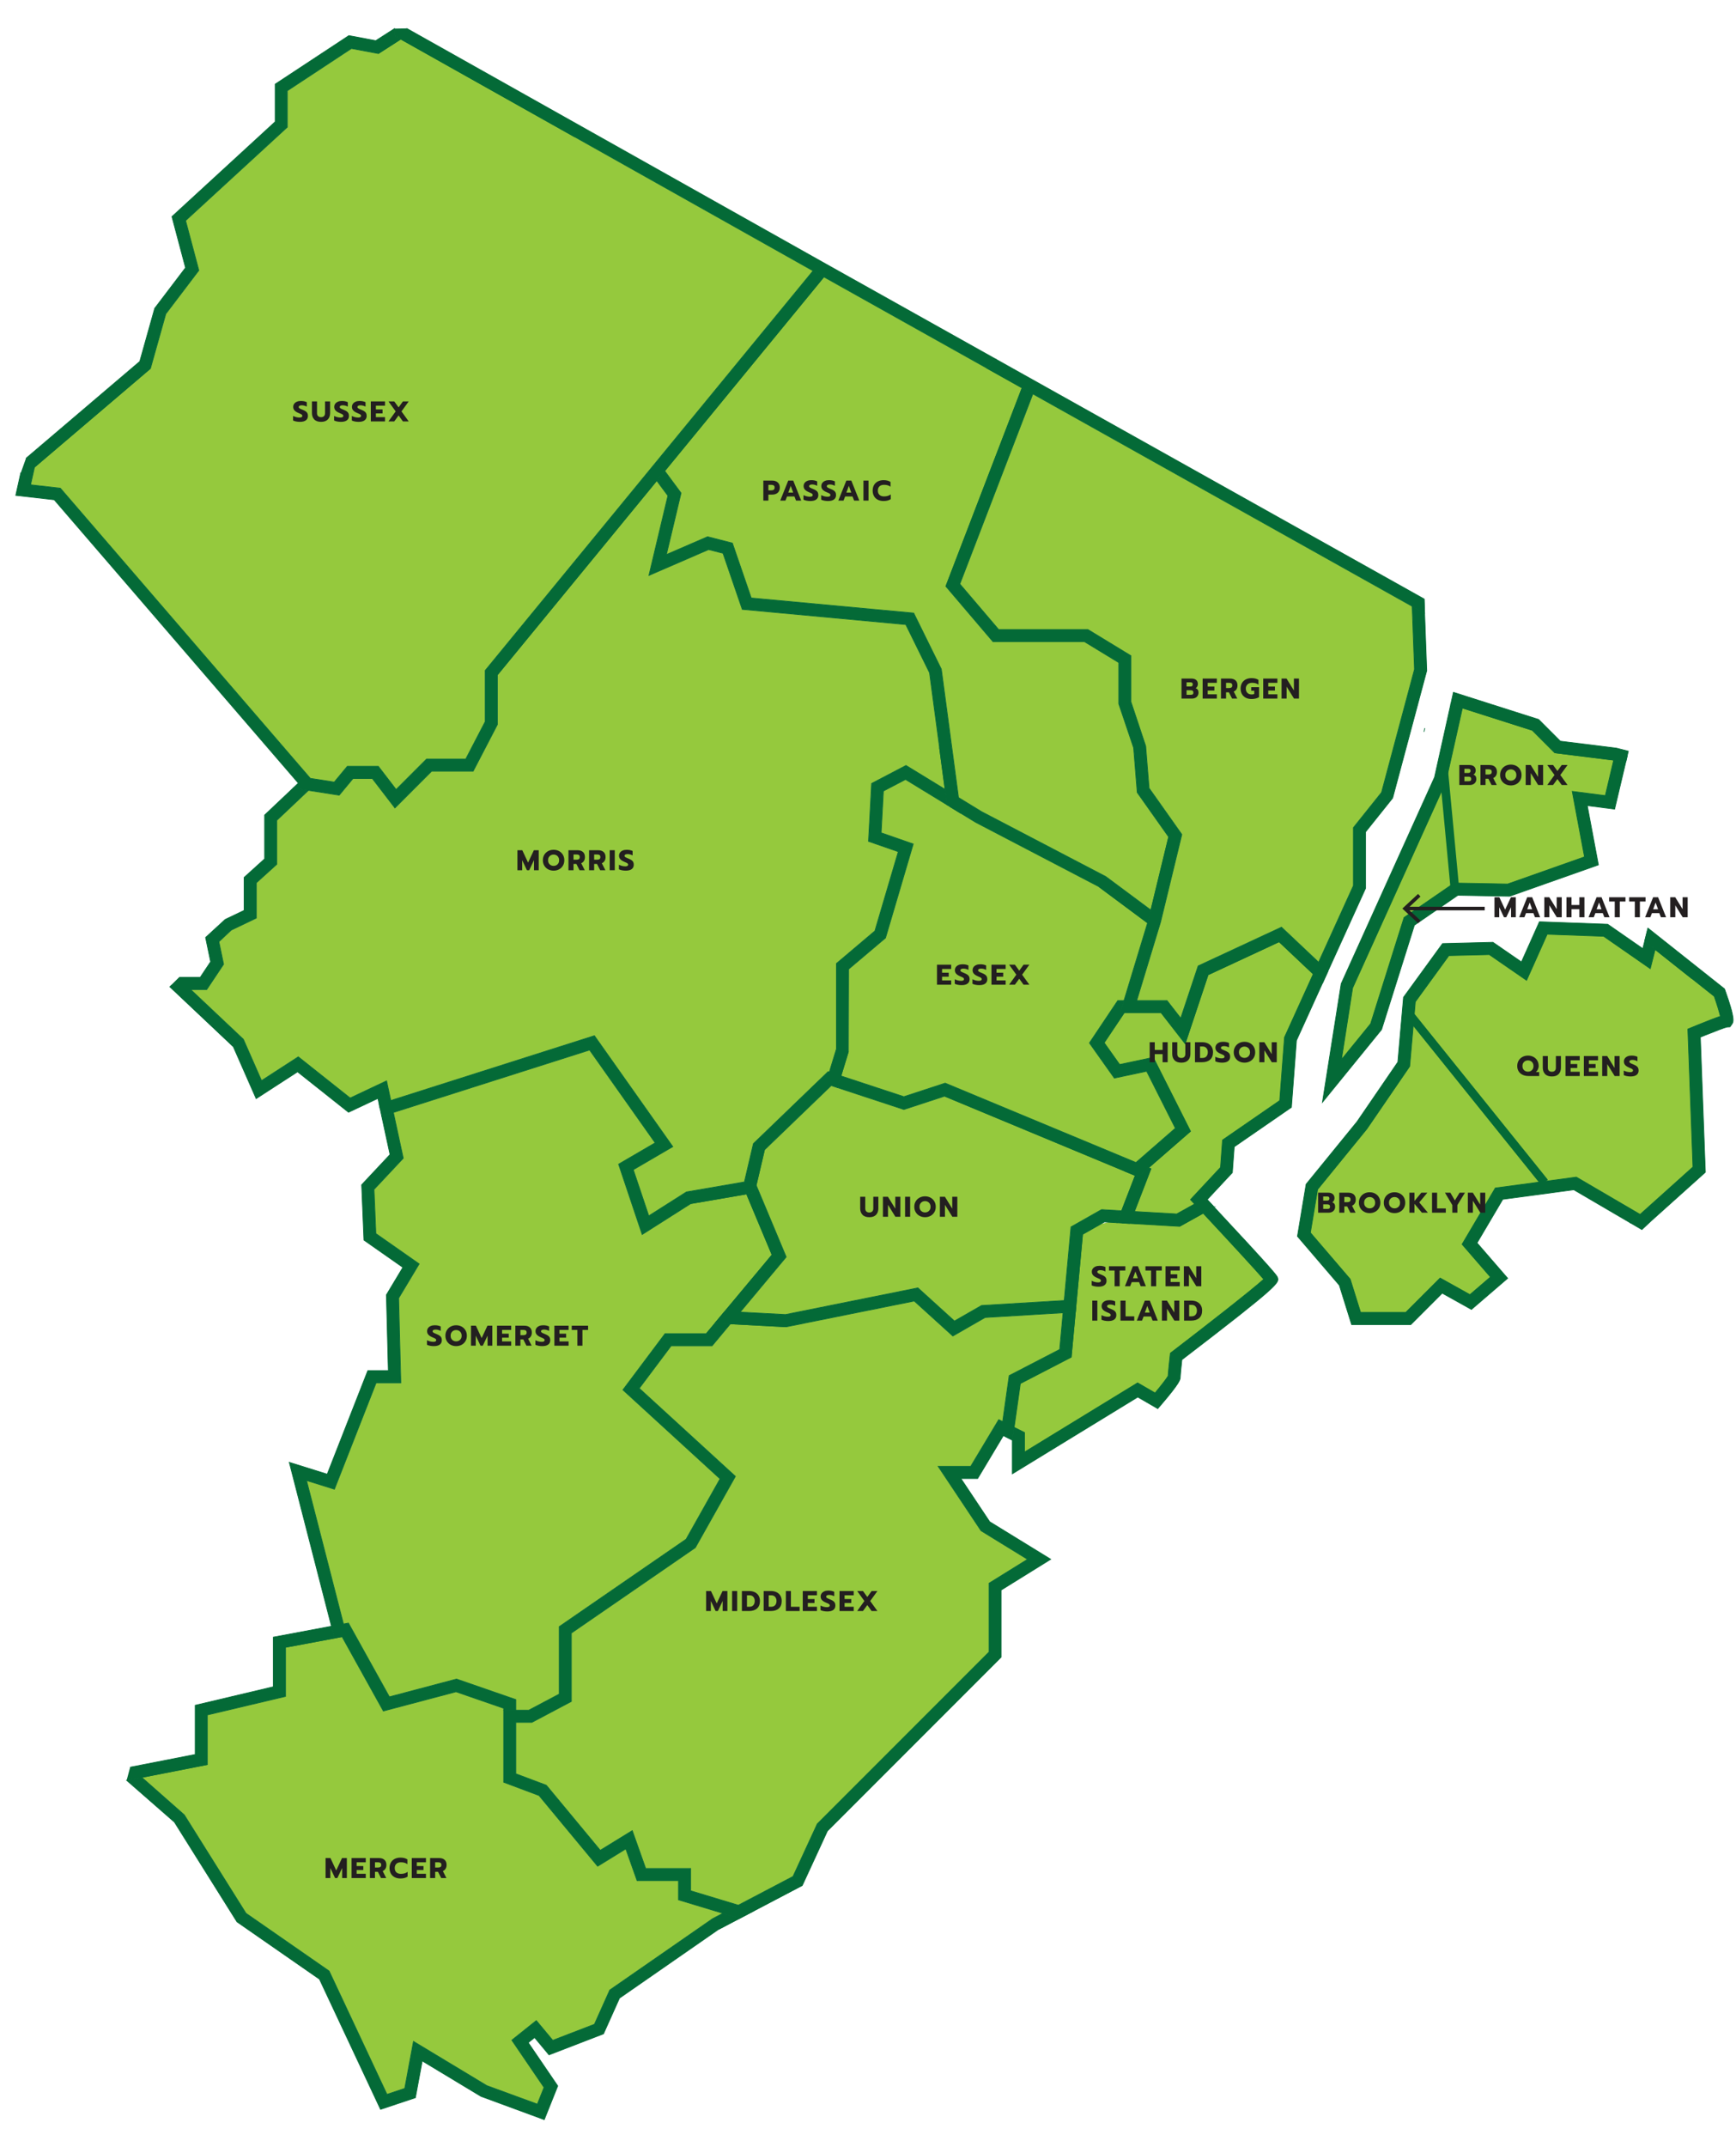 <?xml version="1.0" encoding="UTF-8"?> <svg xmlns="http://www.w3.org/2000/svg" id="a" data-name="Layer_1" width="2427.39" height="3000" viewBox="0 0 2427.39 3000"><g id="b" data-name="BACKGROUND"><polygon points="1924.33 1434.76 1970.07 1289.06 2034.45 1243.32 2107.3 1245.01 2224.19 1204.36 2207.25 1116.26 2249.6 1123.04 2268.24 1055.27 2175.06 1043.41 2147.95 1012.92 2037.84 980.73 2020.9 1048.5 2005.65 1109.49 1878.59 1377.16 1858.26 1514.38 1924.33 1434.76" fill="#95c93d"></polygon><polygon points="2296.73 1711.96 2208.63 1652.67 2103.6 1666.22 2059.55 1739.07 2098.52 1788.2 2061.25 1817 2020.59 1794.97 1974.85 1842.41 1896.92 1844.1 1885.06 1793.28 1825.76 1723.82 1839.32 1656.06 1966.38 1486.65 1974.85 1400.25 2027.36 1325.71 2079.88 1320.62 2137.48 1359.59 2159.51 1298.6 2245.9 1298.6 2300.12 1335.87 2318.75 1317.23 2422.09 1412.11 2372.96 1442.6 2384.82 1637.42 2296.73 1711.96" fill="#95c93d"></polygon><polygon points="1679.62 1679.62 1776.18 1788.04 1645.74 1896.47 1618.63 1959.15 1593.22 1943.9 1420.42 2047.24 1413.64 1935.43 1486.49 1893.08 1505.12 1718.58 1576.28 1701.64 1596.61 1622.02 1650.82 1581.36 1606.77 1488.18 1561.03 1496.65 1539.01 1456 1569.5 1406.87 1627.1 1406.87 1655.9 1439.05 1684.7 1354.35 1790.81 1303.6 1848.41 1361.2 1803.29 1454.3 1801.59 1539.01 1718.58 1593.22 1715.19 1633.88 1679.62 1679.62" fill="#95c93d"></polygon><polygon points="948.68 2628.06 890.8 2628.06 875.05 2583.68 835.65 2607.92 753.68 2509.08 704.26 2490.54 704.26 2406.91 704.26 2389.86 704.26 2387.18 637.68 2364.14 536.02 2391.05 478.27 2287.11 399.24 2301.92 399.24 2370.61 289.97 2396.48 289.97 2465.77 198.24 2483.73 257.67 2536.13 343.94 2673.64 460.21 2754.34 541.08 2926.69 565.91 2918.41 578.14 2852.66 680.63 2914.46 751.36 2940.35 760.68 2917.02 715.66 2850.97 749.91 2823.58 772.92 2851.18 831.15 2828.75 852.62 2780.91 996.37 2681.24 1010.83 2673.65 948.68 2654.87 948.68 2628.06" fill="#95c93d"></polygon><polygon points="523 1662.12 525.56 1723.81 586.13 1766.2 557.43 1814.03 560.47 1932.44 525.91 1932.44 467.61 2081.07 428.64 2068.89 480.25 2269.39 487.2 2268.09 544.47 2371.18 638.35 2346.33 721.3 2375.04 721.3 2389.86 739.39 2389.86 781.87 2367.38 781.87 2273.12 959.34 2150.92 1006.81 2066.53 870.95 1942.23 929.92 1863.63 987.69 1863.63 1079.59 1753.54 1043.95 1668.44 966.05 1681.86 897.92 1725.12 864.93 1626.85 916.09 1597.01 824.42 1467.33 550.07 1554.6 563.88 1618.56 523 1662.12" fill="#95c93d"></polygon><polygon points="1332.31 1866.99 1278.4 1818.1 1099.62 1854.08 1021.33 1849.93 995.67 1880.69 938.43 1880.69 893.86 1940.09 1028.31 2063.09 972.26 2162.73 798.92 2282.08 798.92 2377.63 743.63 2406.91 721.3 2406.91 721.3 2478.72 763.9 2494.7 839.32 2585.64 884.08 2558.12 902.84 2611.01 965.73 2611.01 965.73 2642.21 1032.36 2662.35 1108.82 2622.21 1142.76 2548.7 1143.83 2547.62 1382.88 2308.57 1382.88 2212.46 1436.75 2179.03 1371.76 2139.09 1311.76 2049.1 1357.32 2049.1 1396.5 1983.81 1401.98 1986.56 1411.09 1922.29 1481.69 1885.76 1486.43 1834.55 1377.47 1841.09 1332.31 1866.99" fill="#95c93d"></polygon><polygon points="1057.31 1656.22 1099.32 1756.52 1034.98 1833.58 1098.37 1836.95 1283.48 1799.68 1334.58 1846.03 1372.46 1824.31 1488.02 1817.37 1497.54 1714.51 1540.24 1690.32 1568.41 1691.95 1587.49 1642.61 1320.9 1531.75 1263.85 1550.44 1170.84 1519.81 1170.84 1519.81 1162.27 1516.99 1068.88 1606.92 1057.31 1656.22" fill="#95c93d"></polygon><polygon points="1175.83 1503.51 1263.86 1532.5 1321.6 1513.58 1588.37 1624.51 1643.44 1576.6 1603.29 1496.99 1558.14 1506.58 1523.28 1457.45 1562.94 1398.25 1571.63 1398.25 1604.63 1289.63 1536.62 1239.07 1364.14 1149.08 1343.18 1136.28 1343.18 1136.29 1327.43 1126.66 1324.45 1124.84 1324.45 1124.84 1266.17 1089.23 1235.24 1105.43 1232.09 1163.79 1276.97 1179.41 1238.21 1310.68 1186.6 1354.29 1186.23 1469.46 1175.83 1503.51" fill="#95c93d"></polygon><polygon points="1266.54 872.78 1037.87 851.56 1010.96 773.16 990.81 767.98 907.37 804.13 933.89 692.74 918.25 671.62 695.5 942.98 695.5 1012.51 661.61 1077.69 603.57 1077.69 552.2 1129.06 520.64 1087.96 493.6 1087.96 474.27 1111.23 431.26 1104.51 387.04 1146.34 387.04 1207.77 358.42 1233.66 358.42 1282.94 323.43 1299.68 306.08 1315.94 312.65 1347.45 289.06 1382.84 266.65 1382.84 340.29 1452.3 365.71 1510.07 417.07 1476.81 489.62 1534.38 540.54 1510.38 546.46 1537.86 831.13 1447.31 940.75 1602.37 885.51 1634.59 907.16 1699.06 959.79 1665.63 1040.87 1651.67 1053.43 1598.14 1157.85 1497.58 1159.63 1498.17 1169.56 1465.71 1169.56 1346.38 1223.3 1300.96 1256.02 1190.17 1214.37 1175.68 1218.74 1094.83 1266.82 1069.65 1321.54 1103.09 1313.68 1044.35 1299.72 940.1 1266.54 872.78" fill="#95c93d"></polygon><polygon points="1395.73 523.32 1395.73 523.32 1151.94 386.9 929.4 658.03 952.32 688.96 931.84 774.95 989.39 750.01 1024.09 758.94 1050.42 835.61 1277.61 856.69 1316.24 935.06 1340.27 1114.53 1372.53 1134.25 1546.24 1224.98 1609.29 1271.85 1634.13 1169.61 1590.13 1107.43 1585.1 1045.05 1564.31 983.46 1564.31 925.92 1516.41 896.75 1388.49 896.75 1322.59 819.41 1429.2 542.05 1395.73 523.32" fill="#95c93d"></polygon><polygon points="1396.36 879.71 1521.19 879.71 1581.36 916.35 1581.36 980.66 1602.01 1042.63 1606.75 1101.4 1652.53 1166.1 1622.81 1288.39 1589.44 1398.25 1631.86 1398.25 1650.98 1422.84 1675.33 1349.8 1791.85 1295.65 1843.76 1344.64 1892.41 1237.6 1892.41 1156.53 1931.75 1107.35 1977.82 935.29 1974.58 847.22 1444.23 550.46 1342.13 816.07 1396.36 879.71" fill="#95c93d"></polygon><polygon points="803.81 191.35 560.39 54.62 528.95 74.82 491.41 67.78 401.78 126.81 401.78 177.65 259.53 308.28 278.03 377.82 231.85 438.6 210.43 514.73 48.29 652.71 42.78 677.46 84.39 682.21 433.88 1087.66 467.34 1092.89 485.6 1070.91 529.05 1070.91 553.88 1103.26 596.51 1060.64 651.26 1060.64 678.46 1008.34 678.46 936.88 1136.85 378.43 803.81 191.35" fill="#95c93d"></polygon></g><polygon points="2293.31 1697.07 2204.12 1644.91 2090.83 1660.14 2044.37 1738.77 2084.02 1784.53 2055.36 1809.17 2013.69 1785.94 1965.63 1834 1902.46 1834 1887.95 1787.53 1832.29 1722.59 1842.37 1662.12 1911.16 1577.65 1971.12 1490.14 1979.04 1399.85 2025.93 1335.37 2082.41 1333.96 2134.57 1369.93 2163.38 1305.54 2242.38 1308.41 2307.53 1353.65 2314.35 1326.75 2365.74 1367.51 2299.71 1315.14 2304.3 1297.02 2304.3 1297.02 2297.05 1325.62 2247.99 1291.56 2152.51 1288.08 2127.38 1344.26 2087.52 1316.78 2017.09 1318.54 1962.47 1393.65 1954.53 1484.19 1897.52 1567.44 1826.3 1654.85 1814.17 1727.64 1872.72 1795.95 1889.93 1851.04 1972.69 1851.04 2016.64 1807.1 2057.45 1829.86 2108.11 1786.3 2065.28 1736.88 2101.3 1675.93 2200.58 1662.59 2279.98 1709.02 2293.31 1697.07" fill="#046a37" stroke="#046a37" stroke-miterlimit="10"></polygon><path d="M2308.77,1706.1l75.76-67.97-7-188.81c2.03-.83,4.09-1.66,6.13-2.48,14.29-5.76,28.06-11,31.17-11.64l4.15-.23,2.55-3.61c2.33-3.31,4.98-7.06-9.34-47.13l-.82-2.3-92.42-73.3-14.64-11.62-4.59,18.11,66.02,52.37,31.21,24.75c3.53,10.07,7.08,21.47,8.61,27.99-5.69,1.88-15.38,5.49-32.31,12.4-2.42.99-4.98,2.04-7.71,3.17l-5.48,2.27,7.15,192.69-73.89,66.29-13.32,11.95h0l15.8,9.24,12.99-12.15Z" fill="#046a37" stroke="#046a37" stroke-miterlimit="10"></path><polygon points="1054.67 2669.89 1004.76 2696.1 1121.88 2634.62 1054.67 2669.89" fill="#046a37" stroke="#046a37" stroke-miterlimit="10"></polygon><polygon points="779.88 2914.92 738.64 2854.42 747.52 2847.32 767.65 2871.48 843.82 2842.14 866.23 2792.22 1004.76 2696.1 1054.67 2669.89 1034.1 2680.69 1010.83 2673.65 996.37 2681.24 852.62 2780.91 831.15 2828.75 772.92 2851.18 749.91 2823.58 715.66 2850.97 760.68 2917.02 751.36 2940.35 680.63 2914.46 578.14 2852.66 565.91 2918.41 541.08 2926.69 460.21 2754.34 343.94 2673.64 257.67 2536.13 198.24 2483.73 289.97 2465.77 177.07 2487.87 243.89 2546.25 331.36 2685.64 446.72 2765.73 532.09 2947.65 580.84 2931.4 590.4 2879.96 672.53 2929.47 761.03 2962.04 779.88 2914.92" fill="#046a37" stroke="#046a37" stroke-miterlimit="10"></polygon><polygon points="470.17 2288.63 399.24 2301.92 478.27 2287.11 470.17 2288.63" fill="#046a37" stroke="#046a37" stroke-miterlimit="10"></polygon><polyline points="177.07 2487.87 177.07 2487.87 289.97 2465.77 289.97 2396.48 399.24 2370.61 399.24 2301.92 470.17 2288.63 467.72 2289.08 463.46 2272.54 382.19 2287.78 382.19 2357.13 272.92 2383 272.92 2451.74 181.99 2469.53" fill="#046a37" stroke="#046a37" stroke-miterlimit="10"></polyline><polyline points="250.11 1390.66 326.07 1462.33 237.7 1378.96 239.95 1376.73" fill="#046a37" stroke="#046a37" stroke-miterlimit="10"></polyline><polygon points="536.02 2391.05 637.68 2364.14 704.26 2387.18 704.26 2389.86 721.3 2389.86 721.3 2375.04 638.35 2346.33 544.47 2371.18 487.2 2268.09 480.25 2269.39 428.64 2068.89 467.61 2081.07 525.91 1932.44 560.47 1932.44 557.43 1814.03 586.13 1766.2 525.56 1723.81 523 1662.12 563.88 1618.56 550.07 1554.6 533.76 1559.79 545.32 1613.41 505.67 1655.66 508.87 1732.94 563.33 1771.06 540.26 1809.51 542.98 1915.39 514.28 1915.39 457.54 2060.06 404.5 2043.49 463.46 2272.54 467.72 2289.08 470.17 2288.63 478.27 2287.11 536.02 2391.05" fill="#046a37" stroke="#046a37" stroke-miterlimit="10"></polygon><polygon points="531.44 1549.04 530.15 1543.05 530.15 1543.05 531.44 1549.04" fill="#046a37" stroke="#046a37" stroke-miterlimit="10"></polygon><polygon points="987.69 1863.63 1013.72 1832.46 1013.72 1832.46 1079.59 1753.54 987.69 1863.63" fill="#046a37" stroke="#046a37" stroke-miterlimit="10"></polygon><polygon points="1079.59 1753.54 1043.94 1668.43 966.05 1681.86 1043.95 1668.44 1079.59 1753.54" fill="#046a37" stroke="#046a37" stroke-miterlimit="10"></polygon><path d="M1697.7,1686.82l-48.45,26.91,33.09-18.38c42.19,45.22,73.93,79.78,84.75,92.28-17.64,15.93-84.89,68.33-127.71,101.09l-2.89,2.21-.41,3.62c-.42,3.84-2.4,21.78-2.75,28.29-2.03,3.68-10.11,13.98-18.24,23.71l-24.41-14.13-158.12,96.71v-27.27l-14.52-7.28-2.52,17.79-11-5.5,11,5.51v47.16l175.4-107.27,27.93,16.16,4.61-5.38c26.85-31.33,26.85-35.54,26.85-38.62,0-2.07,1.12-13.42,2.31-24.38,137-104.88,136.1-107.6,133.71-114.76-.82-2.47-1.85-5.54-96.09-106.45l-2.32-2.48h0l9.76,10.46Z" fill="#046a37" stroke="#046a37" stroke-miterlimit="10"></path><polygon points="1504.27 1826.72 1497.8 1896.61 1513.7 1724.96 1504.27 1826.72" fill="#046a37" stroke="#046a37" stroke-miterlimit="10"></polygon><polygon points="1418.06 1994.59 1426.74 1933.39 1497.8 1896.61 1504.27 1826.72 1503.64 1833.52 1486.43 1834.55 1481.69 1885.76 1411.09 1922.29 1401.98 1986.56 1396.5 1983.81 1357.32 2049.1 1311.76 2049.1 1371.76 2139.09 1436.75 2179.03 1382.88 2212.46 1382.88 2308.57 1143.83 2547.62 1142.76 2548.7 1108.82 2622.21 1032.36 2662.35 965.73 2642.21 965.73 2611.01 902.84 2611.01 884.08 2558.12 839.32 2585.64 763.9 2494.7 721.3 2478.72 721.3 2406.91 743.63 2406.91 798.92 2377.63 798.92 2282.08 972.26 2162.73 1028.31 2063.09 893.86 1940.09 938.43 1880.69 995.67 1880.69 1021.33 1849.93 1099.62 1854.08 1000.07 1848.8 1013.72 1832.46 1013.72 1832.46 987.69 1863.63 929.92 1863.63 870.95 1942.23 1006.81 2066.53 959.34 2150.92 781.87 2273.12 781.87 2367.38 739.39 2389.86 721.3 2389.86 704.26 2389.86 704.26 2406.91 704.26 2490.54 753.68 2509.08 835.65 2607.92 875.05 2583.68 890.8 2628.06 948.68 2628.06 948.68 2654.87 1010.83 2673.65 1034.1 2680.69 1054.67 2669.89 1121.88 2634.62 1156.96 2558.6 1399.92 2315.63 1399.92 2221.95 1469.19 2178.95 1383.87 2126.53 1343.61 2066.15 1366.98 2066.15 1402.99 2006.12 1404.54 2006.88 1415.54 2012.38 1418.06 1994.59" fill="#046a37" stroke="#046a37" stroke-miterlimit="10"></polygon><polygon points="1013.72 1832.46 1000.07 1848.8 1099.62 1854.08 1278.4 1818.1 1332.31 1866.99 1377.47 1841.09 1486.43 1834.55 1503.64 1833.52 1504.27 1826.72 1513.7 1724.96 1544.27 1707.63 1561.95 1708.66 1587.49 1642.61 1568.41 1691.95 1540.24 1690.32 1497.54 1714.51 1488.02 1817.37 1372.46 1824.31 1334.58 1846.03 1283.48 1799.68 1098.37 1836.95 1034.98 1833.58 1099.32 1756.52 1057.31 1656.22 1068.88 1606.92 1054.89 1666.54 1043.94 1668.43 1079.59 1753.54 1013.72 1832.46" fill="#046a37" stroke="#046a37" stroke-miterlimit="10"></polygon><polygon points="1579.83 1709.7 1568.77 1709.06 1579.83 1709.7 1579.83 1709.7" fill="#046a37" stroke="#046a37" stroke-miterlimit="10"></polygon><polygon points="1587.49 1642.61 1574.01 1637 1574.02 1637 1320.9 1531.75 1587.49 1642.61" fill="#046a37" stroke="#046a37" stroke-miterlimit="10"></polygon><polygon points="1788.55 1315.98 1836.31 1361.04 1796.07 1449.56 1789.37 1537.96 1709.43 1593.11 1706.59 1631.39 1664.6 1676.38 1670.35 1682.51 1645.3 1696.42 1586.29 1693 1609.39 1633.25 1605.95 1631.82 1664.62 1580.75 1591.59 1644.31 1574.02 1637 1574.01 1637 1587.49 1642.61 1561.95 1708.66 1561.95 1708.66 1568.77 1709.06 1579.83 1709.7 1649.25 1713.73 1697.7 1686.82 1687.94 1676.37 1687.94 1676.37 1723.15 1638.64 1725.82 1602.5 1805.75 1547.37 1812.84 1453.86 1856.87 1357 1856.87 1357 1849.41 1373.41 1788.55 1315.98" fill="#046a37" stroke="#046a37" stroke-miterlimit="10"></polygon><polygon points="1788.55 1315.98 1689.17 1362.17 1657.08 1458.44 1689.18 1362.17 1788.55 1315.98" fill="#046a37" stroke="#046a37" stroke-miterlimit="10"></polygon><polygon points="1320.9 1531.75 1574.02 1637 1591.59 1644.31 1664.62 1580.75 1612.59 1477.59 1565.56 1487.57 1543.98 1457.17 1572.04 1415.3 1566.45 1415.3 1571.63 1398.25 1562.94 1398.25 1523.28 1457.45 1558.14 1506.58 1603.29 1496.99 1643.44 1576.6 1588.37 1624.51 1321.6 1513.58 1263.86 1532.5 1175.83 1503.51 1186.23 1469.46 1170.84 1519.81 1263.85 1550.44 1320.9 1531.75" fill="#046a37" stroke="#046a37" stroke-miterlimit="10"></polygon><polygon points="1604.63 1289.63 1604.63 1289.63 1536.62 1239.07 1604.63 1289.63" fill="#046a37" stroke="#046a37" stroke-miterlimit="10"></polygon><polygon points="326.07 1462.33 358.16 1535.26 416.06 1497.77 487.31 1554.3 528.4 1534.95 530.15 1543.05 531.44 1549.04 533.76 1559.79 533.76 1559.79 550.07 1554.6 824.42 1467.33 916.09 1597.01 864.93 1626.85 897.92 1725.12 966.05 1681.86 1043.94 1668.43 1054.89 1666.54 1068.88 1606.92 1162.27 1516.99 1170.84 1519.81 1170.84 1519.81 1186.23 1469.46 1186.6 1354.29 1238.21 1310.68 1276.97 1179.41 1232.09 1163.79 1235.24 1105.43 1266.17 1089.23 1324.45 1124.84 1313.68 1044.35 1321.54 1103.09 1266.82 1069.65 1218.74 1094.83 1214.37 1175.68 1256.02 1190.17 1223.3 1300.96 1169.56 1346.38 1169.56 1465.71 1159.63 1498.17 1157.85 1497.58 1053.43 1598.14 1040.87 1651.67 959.79 1665.63 907.16 1699.06 885.51 1634.59 940.75 1602.37 831.13 1447.31 546.46 1537.86 540.54 1510.38 489.62 1534.38 417.07 1476.81 365.71 1510.07 340.29 1452.3 266.65 1382.84 289.06 1382.84 312.65 1347.45 306.08 1315.94 323.43 1299.68 358.42 1282.94 358.42 1233.66 387.04 1207.77 387.04 1146.34 431.26 1104.51 409.96 1101.19 369.99 1139 369.99 1200.21 341.38 1226.1 341.38 1272.2 314.89 1284.87 287.45 1310.04 294.5 1343.94 279.94 1365.79 251.02 1365.79 239.95 1376.73 237.7 1378.96 326.07 1462.33" fill="#046a37" stroke="#046a37" stroke-miterlimit="10"></polygon><polygon points="1343.18 1136.29 1343.18 1136.28 1327.43 1126.66 1343.18 1136.29" fill="#046a37" stroke="#046a37" stroke-miterlimit="10"></polygon><polygon points="918.25 671.62 695.5 942.98 918.25 671.62 918.25 671.62" fill="#046a37" stroke="#046a37" stroke-miterlimit="10"></polygon><polygon points="1327.43 1126.66 1343.18 1136.28 1364.14 1149.08 1536.62 1239.07 1604.63 1289.63 1606.37 1283.89 1634.13 1169.61 1609.29 1271.85 1546.24 1224.98 1372.53 1134.25 1340.27 1114.53 1316.24 935.06 1277.61 856.69 1050.42 835.61 1024.09 758.94 989.39 750.01 931.84 774.95 952.32 688.96 929.4 658.03 1151.94 386.9 1151.94 386.9 918.25 671.62 918.25 671.62 933.89 692.74 907.37 804.13 990.81 767.98 1010.96 773.16 1037.87 851.56 1266.54 872.78 1299.72 940.1 1313.68 1044.35 1324.45 1124.84 1324.45 1124.84 1327.43 1126.66" fill="#046a37" stroke="#046a37" stroke-miterlimit="10"></polygon><polygon points="1429.2 542.05 1322.59 819.41 1429.21 542.05 1395.73 523.32 1395.73 523.32 1429.2 542.05" fill="#046a37" stroke="#046a37" stroke-miterlimit="10"></polygon><polygon points="1974.58 847.22 1977.82 935.29 1931.75 1107.35 1892.41 1156.53 1892.41 1237.6 1843.76 1344.64 1791.85 1295.65 1675.33 1349.8 1650.98 1422.84 1631.86 1398.25 1589.44 1398.25 1622.81 1288.39 1652.53 1166.1 1606.75 1101.4 1602.01 1042.63 1581.36 980.66 1581.36 916.35 1521.19 879.71 1396.36 879.71 1342.13 816.07 1444.23 550.46 1429.21 542.05 1322.59 819.41 1388.49 896.75 1516.41 896.75 1564.31 925.92 1564.31 983.46 1585.1 1045.05 1590.13 1107.43 1634.13 1169.61 1606.37 1283.89 1604.63 1289.63 1604.63 1289.63 1571.63 1398.25 1566.45 1415.3 1572.04 1415.3 1584.27 1415.3 1623.52 1415.3 1657.08 1458.44 1689.17 1362.17 1788.55 1315.98 1849.41 1373.41 1856.87 1357 1909.46 1241.3 1909.46 1162.51 1947.3 1115.22 1994.96 937.22 1991.27 837.02 1991.27 837.02 1992 856.97 1974.58 847.22" fill="#046a37" stroke="#046a37" stroke-miterlimit="10"></polygon><polygon points="431.26 1104.51 474.27 1111.23 493.6 1087.96 520.64 1087.96 552.2 1129.06 603.57 1077.69 661.61 1077.69 695.5 1012.51 695.5 942.98 918.25 671.62 1151.94 386.9 1145.72 383.42 1136.85 378.43 678.46 936.88 678.46 1008.34 651.26 1060.64 596.51 1060.64 553.88 1103.26 529.05 1070.91 485.6 1070.91 467.34 1092.89 433.88 1087.66 84.39 682.21 42.78 677.46 48.29 652.71 210.43 514.73 44.88 655.62 28.98 661.03 22.04 692.25 75.83 698.39 417.15 1094.37 409.95 1101.18 409.96 1101.19 431.26 1104.51" fill="#046a37" stroke="#046a37" stroke-miterlimit="10"></polygon><polygon points="803.81 191.35 560.39 54.61 528.95 74.82 560.39 54.62 803.81 191.35" fill="#046a37" stroke="#046a37" stroke-miterlimit="10"></polygon><polyline points="28.98 661.03 44.88 655.62 210.43 514.73 231.85 438.6 278.03 377.82 259.53 308.28 401.78 177.65 401.78 126.81 491.41 67.78 528.95 74.82 560.39 54.61 551.57 49.66 551.57 40.02 525.44 56.82 487.79 49.76 384.74 117.62 384.74 170.16 240.41 302.7 259.41 374.15 216.31 430.86 195.43 505.11 36.3 640.52" fill="#046a37" stroke="#046a37" stroke-miterlimit="10"></polyline><polyline points="551.57 40.02 551.57 49.66 560.39 54.61 803.81 191.35 1136.85 378.43 1145.72 383.42 1151.94 386.9 1151.94 386.9 1395.73 523.32 1395.73 523.32 1395.73 523.32 1380.34 514.7 1392.6 502.03 1154.06 368.55 568.62 39.68" fill="#046a37" stroke="#046a37" stroke-miterlimit="10"></polyline><rect x="1815.35" y="63.61" width="3.42" height="0" transform="translate(507.34 1324.71) rotate(-45.92)" fill="#046a37" stroke="#046a37" stroke-miterlimit="10"></rect><polygon points="1973.85 827.27 1407.99 510.65 1392.6 502.03 1380.34 514.7 1395.73 523.32 1429.21 542.05 1444.23 550.46 1974.58 847.22 1992 856.97 1991.27 837.02 1973.85 827.27" fill="#046a37" stroke="#046a37" stroke-miterlimit="10"></polygon><polygon points="2173.86 1051.92 2256.37 1062.18 2244.64 1111.82 2198.39 1105.85 2215.55 1197.41 2108.08 1235.34 2033.31 1233.95 1963.23 1282.13 1916.51 1430.54 1875.7 1480.68 1891.32 1380.66 2021.77 1092.31 2044.85 989.34 2142.34 1020.39 2028.54 984.14 2005.88 1086.09 1875.32 1374.69 1849.12 1540.33 1931.79 1438.77 1977.72 1292.85 2038.46 1251.1 2110.84 1252.44 2234.99 1208.62 2219.46 1125.76 2257.69 1130.69 2275.44 1055.62 2273.39 1064.29 2173.86 1051.92" fill="#046a37" stroke="#046a37" stroke-miterlimit="10"></polygon><polygon points="1992.23 1017.47 1991.06 1022.73 1992.23 1017.47 1992.23 1017.47" fill="#046a37" stroke="#046a37" stroke-miterlimit="10"></polygon><polygon points="2260.32 1045.49 2181.78 1035.73 2151.46 1005.41 2048.56 972.63 2032.26 967.43 2031.09 972.69 2028.54 984.14 2028.54 984.14 2142.34 1020.39 2173.86 1051.92 2273.39 1064.29 2275.44 1055.62 2276.84 1049.72 2260.32 1045.49" fill="#046a37" stroke="#046a37" stroke-miterlimit="10"></polygon><line x1="2018.46" y1="1074.08" x2="2034.71" y2="1246.19" fill="#046a37" stroke="#046a37" stroke-miterlimit="10" stroke-width="12.01"></line><line x1="1969.69" y1="1416.25" x2="2159.67" y2="1652.36" fill="#046a37" stroke="#046a37" stroke-miterlimit="10" stroke-width="12.01"></line><g id="c" data-name="Labels"><g><rect x="408.82" y="559.33" width="610.63" height="108.56" fill="none"></rect><path d="M414.1,589c-1.73-.33-3.16-.79-4.28-1.38v-6.36c1.44.75,2.94,1.31,4.5,1.68s3.05.56,4.46.56c1.31,0,2.29-.2,2.96-.6.67-.4,1-.97,1-1.72,0-.56-.18-1.05-.54-1.46-.36-.41-.89-.79-1.58-1.14-.69-.35-1.77-.83-3.24-1.44-2.59-1.09-4.47-2.31-5.64-3.64-1.17-1.33-1.76-2.97-1.76-4.92,0-1.6.45-3.03,1.34-4.28.89-1.25,2.14-2.23,3.74-2.92,1.6-.69,3.44-1.04,5.52-1.04,1.71,0,3.23.13,4.56.4s2.61.69,3.84,1.28v6.2c-2.35-1.23-4.71-1.84-7.08-1.84-1.28,0-2.3.21-3.06.62-.76.41-1.14,1.01-1.14,1.78s.39,1.4,1.16,1.88c.77.48,2.2,1.13,4.28,1.96,1.89.77,3.37,1.53,4.42,2.28,1.05.75,1.82,1.61,2.3,2.6.48.99.72,2.24.72,3.76,0,2.59-.94,4.61-2.82,6.06s-4.69,2.18-8.42,2.18c-1.76,0-3.51-.17-5.24-.5Z" fill="#231f20"></path><path d="M439.38,586.12c-2.13-2.25-3.2-5.23-3.2-8.94v-16.24h7.08v16.32c0,1.87.5,3.28,1.5,4.24s2.38,1.44,4.14,1.44,3.13-.48,4.12-1.44c.99-.96,1.48-2.37,1.48-4.24v-16.32h7.08v16.24c0,3.73-1.06,6.72-3.18,8.96-2.12,2.24-5.29,3.36-9.5,3.36s-7.39-1.13-9.52-3.38Z" fill="#231f20"></path><path d="M471.46,589c-1.73-.33-3.16-.79-4.28-1.38v-6.36c1.44.75,2.94,1.31,4.5,1.68s3.05.56,4.46.56c1.31,0,2.29-.2,2.96-.6.67-.4,1-.97,1-1.72,0-.56-.18-1.05-.54-1.46-.36-.41-.89-.79-1.58-1.14-.69-.35-1.77-.83-3.24-1.44-2.59-1.09-4.47-2.31-5.64-3.64-1.17-1.33-1.76-2.97-1.76-4.92,0-1.6.45-3.03,1.34-4.28.89-1.25,2.14-2.23,3.74-2.92,1.6-.69,3.44-1.04,5.52-1.04,1.71,0,3.23.13,4.56.4s2.61.69,3.84,1.28v6.2c-2.35-1.23-4.71-1.84-7.08-1.84-1.28,0-2.3.21-3.06.62-.76.41-1.14,1.01-1.14,1.78s.39,1.4,1.16,1.88c.77.48,2.2,1.13,4.28,1.96,1.89.77,3.37,1.53,4.42,2.28,1.05.75,1.82,1.61,2.3,2.6.48.99.72,2.24.72,3.76,0,2.59-.94,4.61-2.82,6.06s-4.69,2.18-8.42,2.18c-1.76,0-3.51-.17-5.24-.5Z" fill="#231f20"></path><path d="M496.22,589c-1.73-.33-3.16-.79-4.28-1.38v-6.36c1.44.75,2.94,1.31,4.5,1.68s3.05.56,4.46.56c1.31,0,2.29-.2,2.96-.6.67-.4,1-.97,1-1.72,0-.56-.18-1.05-.54-1.46-.36-.41-.89-.79-1.58-1.14-.69-.35-1.77-.83-3.24-1.44-2.59-1.09-4.47-2.31-5.64-3.64-1.17-1.33-1.76-2.97-1.76-4.92,0-1.6.45-3.03,1.34-4.28.89-1.25,2.14-2.23,3.74-2.92,1.6-.69,3.44-1.04,5.52-1.04,1.71,0,3.23.13,4.56.4s2.61.69,3.84,1.28v6.2c-2.35-1.23-4.71-1.84-7.08-1.84-1.28,0-2.3.21-3.06.62-.76.41-1.14,1.01-1.14,1.78s.39,1.4,1.16,1.88c.77.48,2.2,1.13,4.28,1.96,1.89.77,3.37,1.53,4.42,2.28,1.05.75,1.82,1.61,2.3,2.6.48.99.72,2.24.72,3.76,0,2.59-.94,4.61-2.82,6.06s-4.69,2.18-8.42,2.18c-1.76,0-3.51-.17-5.24-.5Z" fill="#231f20"></path><path d="M518.5,560.94h19.84v5.96h-12.76v5.24h9.32v5.56h-9.32v5.24h12.76v5.96h-19.84v-27.96Z" fill="#231f20"></path><path d="M553.26,574.9l-10.08-13.96h8.12l6.04,8.36,6.04-8.36h8.12l-10.12,13.96,10.12,14h-8.12l-6.04-8.36-6.08,8.36h-8.12l10.12-14Z" fill="#231f20"></path></g><g><rect x="1065.54" y="669.98" width="610.63" height="108.56" fill="none"></rect><path d="M1067.34,671.58h12.32c3.25,0,5.85.85,7.8,2.56,1.95,1.71,2.92,4.09,2.92,7.16s-.97,5.58-2.9,7.3c-1.93,1.72-4.54,2.58-7.82,2.58h-5.24v8.36h-7.08v-27.96ZM1078.54,685.22c1.41,0,2.53-.29,3.34-.88.81-.59,1.22-1.6,1.22-3.04s-.4-2.43-1.2-2.96c-.8-.53-1.92-.8-3.36-.8h-4.12v7.68h4.12Z" fill="#231f20"></path><path d="M1102.18,671.58h6.96l11.16,27.96h-7.24l-2.24-5.76h-10.32l-2.24,5.76h-7.28l11.2-27.96ZM1109.06,688.34l-3.4-9.4-3.44,9.4h6.84Z" fill="#231f20"></path><path d="M1127.77,699.64c-1.73-.33-3.16-.79-4.28-1.38v-6.36c1.44.75,2.94,1.31,4.5,1.68,1.56.37,3.05.56,4.46.56,1.31,0,2.29-.2,2.96-.6.67-.4,1-.97,1-1.72,0-.56-.18-1.05-.54-1.46-.36-.41-.89-.79-1.58-1.14-.69-.35-1.77-.83-3.24-1.44-2.59-1.09-4.47-2.31-5.64-3.64-1.17-1.33-1.76-2.97-1.76-4.92,0-1.6.45-3.03,1.34-4.28.89-1.25,2.14-2.23,3.74-2.92,1.6-.69,3.44-1.04,5.52-1.04,1.71,0,3.23.13,4.56.4,1.33.27,2.61.69,3.84,1.28v6.2c-2.35-1.23-4.71-1.84-7.08-1.84-1.28,0-2.3.21-3.06.62-.76.41-1.14,1.01-1.14,1.78s.39,1.4,1.16,1.88c.77.48,2.2,1.13,4.28,1.96,1.89.77,3.37,1.53,4.42,2.28,1.05.75,1.82,1.61,2.3,2.6.48.99.72,2.24.72,3.76,0,2.59-.94,4.61-2.82,6.06-1.88,1.45-4.69,2.18-8.42,2.18-1.76,0-3.51-.17-5.24-.5Z" fill="#231f20"></path><path d="M1152.53,699.64c-1.73-.33-3.16-.79-4.28-1.38v-6.36c1.44.75,2.94,1.31,4.5,1.68,1.56.37,3.05.56,4.46.56,1.31,0,2.29-.2,2.96-.6.67-.4,1-.97,1-1.72,0-.56-.18-1.05-.54-1.46-.36-.41-.89-.79-1.58-1.14-.69-.35-1.77-.83-3.24-1.44-2.59-1.09-4.47-2.31-5.64-3.64-1.17-1.33-1.76-2.97-1.76-4.92,0-1.6.45-3.03,1.34-4.28.89-1.25,2.14-2.23,3.74-2.92,1.6-.69,3.44-1.04,5.52-1.04,1.71,0,3.23.13,4.56.4,1.33.27,2.61.69,3.84,1.28v6.2c-2.35-1.23-4.71-1.84-7.08-1.84-1.28,0-2.3.21-3.06.62-.76.41-1.14,1.01-1.14,1.78s.39,1.4,1.16,1.88c.77.48,2.2,1.13,4.28,1.96,1.89.77,3.37,1.53,4.42,2.28,1.05.75,1.82,1.61,2.3,2.6.48.99.72,2.24.72,3.76,0,2.59-.94,4.61-2.82,6.06-1.88,1.45-4.69,2.18-8.42,2.18-1.76,0-3.51-.17-5.24-.5Z" fill="#231f20"></path><path d="M1183.41,671.58h6.96l11.16,27.96h-7.24l-2.24-5.76h-10.32l-2.24,5.76h-7.28l11.2-27.96ZM1190.29,688.34l-3.4-9.4-3.44,9.4h6.84Z" fill="#231f20"></path><path d="M1207.33,671.58h7.08v27.96h-7.08v-27.96Z" fill="#231f20"></path><path d="M1227.43,698.38c-2.31-1.17-4.09-2.86-5.34-5.06-1.25-2.2-1.88-4.78-1.88-7.74s.63-5.54,1.88-7.74c1.25-2.2,3.03-3.89,5.34-5.08,2.31-1.19,4.98-1.78,8.02-1.78,2,0,3.79.2,5.36.6,1.57.4,3.03,1.03,4.36,1.88v6.72c-1.17-.93-2.5-1.61-3.98-2.04-1.48-.43-3.18-.64-5.1-.64-2.75,0-4.87.71-6.36,2.14-1.49,1.43-2.24,3.41-2.24,5.94s.75,4.52,2.26,5.96c1.51,1.44,3.62,2.16,6.34,2.16,1.92,0,3.64-.23,5.16-.68,1.52-.45,2.93-1.17,4.24-2.16v6.68c-2.53,1.73-5.88,2.6-10.04,2.6-3.04,0-5.71-.59-8.02-1.76Z" fill="#231f20"></path></g><g><rect x="1650.26" y="946.65" width="610.63" height="108.56" fill="none"></rect><path d="M1652.06,948.25h14.16c2.69,0,4.82.67,6.38,2,1.56,1.33,2.34,3.24,2.34,5.72,0,1.17-.27,2.27-.8,3.28-.53,1.01-1.29,1.81-2.28,2.4,1.36.53,2.36,1.3,3,2.3.64,1,.96,2.3.96,3.9,0,1.71-.4,3.19-1.2,4.46-.8,1.27-1.87,2.23-3.22,2.9-1.35.67-2.85,1-4.5,1h-14.84v-27.96ZM1664.66,959.33c2.08,0,3.12-.97,3.12-2.92,0-1.09-.27-1.85-.8-2.26-.53-.41-1.35-.62-2.44-.62h-5.4v5.8h5.52ZM1665.1,970.93c1.2,0,2.09-.23,2.68-.68.59-.45.88-1.25.88-2.4s-.31-1.98-.92-2.5c-.61-.52-1.55-.78-2.8-.78h-5.8v6.36h5.96Z" fill="#231f20"></path><path d="M1681.62,948.25h19.84v5.96h-12.76v5.24h9.32v5.56h-9.32v5.24h12.76v5.96h-19.84v-27.96Z" fill="#231f20"></path><path d="M1707.26,948.25h12.56c3.28,0,5.85.83,7.7,2.48,1.85,1.65,2.78,4.03,2.78,7.12,0,2.08-.45,3.85-1.36,5.32-.91,1.47-2.19,2.56-3.84,3.28l4.96,9.76h-7.28l-4.44-8.76h-4v8.76h-7.08v-27.96ZM1718.58,961.49c1.41,0,2.51-.27,3.28-.82.77-.55,1.16-1.49,1.16-2.82s-.38-2.34-1.14-2.86-1.86-.78-3.3-.78h-4.24v7.28h4.24Z" fill="#231f20"></path><path d="M1741.92,975.05c-2.31-1.17-4.09-2.86-5.34-5.06-1.25-2.2-1.88-4.78-1.88-7.74s.63-5.54,1.88-7.74c1.25-2.2,3.03-3.89,5.34-5.08s4.98-1.78,8.02-1.78c2.03,0,3.82.19,5.38.58,1.56.39,3.01,1.01,4.34,1.86v6.72c-1.17-.93-2.5-1.61-3.98-2.02-1.48-.41-3.18-.62-5.1-.62-1.65,0-3.13.33-4.42.98-1.29.65-2.31,1.59-3.06,2.82-.75,1.23-1.12,2.65-1.12,4.28,0,2.53.74,4.53,2.22,6,1.48,1.47,3.49,2.2,6.02,2.2,1.41,0,2.6-.24,3.56-.72v-4.48h-4.28v-4.96h11v13.92c-2.85,1.73-6.37,2.6-10.56,2.6-3.04,0-5.71-.59-8.02-1.76Z" fill="#231f20"></path><path d="M1766.3,948.25h19.84v5.96h-12.76v5.24h9.32v5.56h-9.32v5.24h12.76v5.96h-19.84v-27.96Z" fill="#231f20"></path><path d="M1791.94,948.25h7l10.28,16.64v-16.64h7.08v27.96h-6.96l-10.32-16.68v16.68h-7.08v-27.96Z" fill="#231f20"></path></g><g><rect x="1308.37" y="1346.49" width="610.63" height="108.56" fill="none"></rect><path d="M1310.17,1348.09h19.84v5.96h-12.76v5.24h9.32v5.56h-9.32v5.24h12.76v5.96h-19.84v-27.96Z" fill="#231f20"></path><path d="M1339.29,1376.15c-1.73-.33-3.16-.79-4.28-1.38v-6.36c1.44.75,2.94,1.31,4.5,1.68,1.56.37,3.05.56,4.46.56,1.31,0,2.29-.2,2.96-.6.67-.4,1-.97,1-1.72,0-.56-.18-1.05-.54-1.46-.36-.41-.89-.79-1.58-1.14-.69-.35-1.77-.83-3.24-1.44-2.59-1.09-4.47-2.31-5.64-3.64-1.17-1.33-1.76-2.97-1.76-4.92,0-1.6.45-3.03,1.34-4.28.89-1.25,2.14-2.23,3.74-2.92,1.6-.69,3.44-1.04,5.52-1.04,1.71,0,3.23.13,4.56.4,1.33.27,2.61.69,3.84,1.28v6.2c-2.35-1.23-4.71-1.84-7.08-1.84-1.28,0-2.3.21-3.06.62-.76.41-1.14,1.01-1.14,1.78s.39,1.4,1.16,1.88c.77.48,2.2,1.13,4.28,1.96,1.89.77,3.37,1.53,4.42,2.28,1.05.75,1.82,1.61,2.3,2.6.48.99.72,2.24.72,3.76,0,2.59-.94,4.61-2.82,6.06-1.88,1.45-4.69,2.18-8.42,2.18-1.76,0-3.51-.17-5.24-.5Z" fill="#231f20"></path><path d="M1364.05,1376.15c-1.73-.33-3.16-.79-4.28-1.38v-6.36c1.44.75,2.94,1.31,4.5,1.68,1.56.37,3.05.56,4.46.56,1.31,0,2.29-.2,2.96-.6.67-.4,1-.97,1-1.72,0-.56-.18-1.05-.54-1.46-.36-.41-.89-.79-1.58-1.14-.69-.35-1.77-.83-3.24-1.44-2.59-1.09-4.47-2.31-5.64-3.64-1.17-1.33-1.76-2.97-1.76-4.92,0-1.6.45-3.03,1.34-4.28.89-1.25,2.14-2.23,3.74-2.92,1.6-.69,3.44-1.04,5.52-1.04,1.71,0,3.23.13,4.56.4,1.33.27,2.61.69,3.84,1.28v6.2c-2.35-1.23-4.71-1.84-7.08-1.84-1.28,0-2.3.21-3.06.62-.76.41-1.14,1.01-1.14,1.78s.39,1.4,1.16,1.88c.77.48,2.2,1.13,4.28,1.96,1.89.77,3.37,1.53,4.42,2.28,1.05.75,1.82,1.61,2.3,2.6.48.99.72,2.24.72,3.76,0,2.59-.94,4.61-2.82,6.06-1.88,1.45-4.69,2.18-8.42,2.18-1.76,0-3.51-.17-5.24-.5Z" fill="#231f20"></path><path d="M1386.33,1348.09h19.84v5.96h-12.76v5.24h9.32v5.56h-9.32v5.24h12.76v5.96h-19.84v-27.96Z" fill="#231f20"></path><path d="M1421.09,1362.05l-10.08-13.96h8.12l6.04,8.36,6.04-8.36h8.12l-10.12,13.96,10.12,14h-8.12l-6.04-8.36-6.08,8.36h-8.12l10.12-14Z" fill="#231f20"></path></g><g><rect x="1201.18" y="1670.77" width="610.63" height="108.56" fill="none"></rect><path d="M1205.98,1697.55c-2.13-2.25-3.2-5.23-3.2-8.94v-16.24h7.08v16.32c0,1.87.5,3.28,1.5,4.24s2.38,1.44,4.14,1.44,3.13-.48,4.12-1.44c.99-.96,1.48-2.37,1.48-4.24v-16.32h7.08v16.24c0,3.73-1.06,6.72-3.18,8.96-2.12,2.24-5.29,3.36-9.5,3.36s-7.39-1.13-9.52-3.38Z" fill="#231f20"></path><path d="M1234.58,1672.37h7l10.28,16.64v-16.64h7.08v27.96h-6.96l-10.32-16.68v16.68h-7.08v-27.96Z" fill="#231f20"></path><path d="M1265.54,1672.37h7.08v27.96h-7.08v-27.96Z" fill="#231f20"></path><path d="M1285.8,1699.09c-2.28-1.23-4.08-2.94-5.4-5.14s-1.98-4.73-1.98-7.58.66-5.39,1.98-7.6c1.32-2.21,3.12-3.93,5.4-5.16,2.28-1.23,4.83-1.84,7.66-1.84s5.34.61,7.62,1.84c2.28,1.23,4.07,2.95,5.38,5.16,1.31,2.21,1.96,4.75,1.96,7.6s-.65,5.38-1.96,7.58c-1.31,2.2-3.1,3.91-5.38,5.14-2.28,1.23-4.82,1.84-7.62,1.84s-5.38-.61-7.66-1.84ZM1297.34,1693.33c1.17-.64,2.11-1.56,2.8-2.76.69-1.2,1.04-2.6,1.04-4.2s-.34-2.99-1.02-4.18c-.68-1.19-1.61-2.11-2.78-2.76-1.17-.65-2.48-.98-3.92-.98s-2.79.33-3.96.98c-1.17.65-2.1,1.57-2.78,2.76-.68,1.19-1.02,2.58-1.02,4.18s.34,3,1.02,4.2c.68,1.2,1.61,2.12,2.8,2.76,1.19.64,2.5.96,3.94.96s2.71-.32,3.88-.96Z" fill="#231f20"></path><path d="M1314.22,1672.37h7l10.28,16.64v-16.64h7.08v27.96h-6.96l-10.32-16.68v16.68h-7.08v-27.96Z" fill="#231f20"></path></g><g><rect x="596.03" y="1850.94" width="610.63" height="108.56" fill="none"></rect><path d="M601.31,1880.6c-1.73-.33-3.16-.79-4.28-1.38v-6.36c1.44.75,2.94,1.31,4.5,1.68,1.56.37,3.05.56,4.46.56,1.31,0,2.29-.2,2.96-.6.67-.4,1-.97,1-1.72,0-.56-.18-1.05-.54-1.46-.36-.41-.89-.79-1.58-1.14-.69-.35-1.77-.83-3.24-1.44-2.59-1.09-4.47-2.31-5.64-3.64-1.17-1.33-1.76-2.97-1.76-4.92,0-1.6.45-3.03,1.34-4.28.89-1.25,2.14-2.23,3.74-2.92,1.6-.69,3.44-1.04,5.52-1.04,1.71,0,3.23.13,4.56.4,1.33.27,2.61.69,3.84,1.28v6.2c-2.35-1.23-4.71-1.84-7.08-1.84-1.28,0-2.3.21-3.06.62-.76.41-1.14,1.01-1.14,1.78s.39,1.4,1.16,1.88c.77.48,2.2,1.13,4.28,1.96,1.89.77,3.37,1.53,4.42,2.28,1.05.75,1.82,1.61,2.3,2.6.48.99.72,2.24.72,3.76,0,2.59-.94,4.61-2.82,6.06-1.88,1.45-4.69,2.18-8.42,2.18-1.76,0-3.51-.17-5.24-.5Z" fill="#231f20"></path><path d="M630.17,1879.26c-2.28-1.23-4.08-2.94-5.4-5.14s-1.98-4.73-1.98-7.58.66-5.39,1.98-7.6c1.32-2.21,3.12-3.93,5.4-5.16,2.28-1.23,4.83-1.84,7.66-1.84s5.34.61,7.62,1.84c2.28,1.23,4.07,2.95,5.38,5.16,1.31,2.21,1.96,4.75,1.96,7.6s-.65,5.38-1.96,7.58c-1.31,2.2-3.1,3.91-5.38,5.14-2.28,1.23-4.82,1.84-7.62,1.84s-5.38-.61-7.66-1.84ZM641.71,1873.5c1.17-.64,2.11-1.56,2.8-2.76.69-1.2,1.04-2.6,1.04-4.2s-.34-2.99-1.02-4.18c-.68-1.19-1.61-2.11-2.78-2.76-1.17-.65-2.48-.98-3.92-.98s-2.79.33-3.96.98c-1.17.65-2.1,1.57-2.78,2.76-.68,1.19-1.02,2.58-1.02,4.18s.34,3,1.02,4.2c.68,1.2,1.61,2.12,2.8,2.76,1.19.64,2.5.96,3.94.96s2.71-.32,3.88-.96Z" fill="#231f20"></path><path d="M658.59,1852.54h6.8l8.08,17.32,8.12-17.32h6.76v27.96h-6.6v-14.04l-6.68,14.04h-3.2l-6.64-14.04v14.04h-6.64v-27.96Z" fill="#231f20"></path><path d="M694.95,1852.54h19.84v5.96h-12.76v5.24h9.32v5.56h-9.32v5.24h12.76v5.96h-19.84v-27.96Z" fill="#231f20"></path><path d="M720.59,1852.54h12.56c3.28,0,5.85.83,7.7,2.48,1.85,1.65,2.78,4.03,2.78,7.12,0,2.08-.45,3.85-1.36,5.32-.91,1.47-2.19,2.56-3.84,3.28l4.96,9.76h-7.28l-4.44-8.76h-4v8.76h-7.08v-27.96ZM731.91,1865.78c1.41,0,2.51-.27,3.28-.82.77-.55,1.16-1.49,1.16-2.82s-.38-2.34-1.14-2.86c-.76-.52-1.86-.78-3.3-.78h-4.24v7.28h4.24Z" fill="#231f20"></path><path d="M752.91,1880.6c-1.73-.33-3.16-.79-4.28-1.38v-6.36c1.44.75,2.94,1.31,4.5,1.68,1.56.37,3.05.56,4.46.56,1.31,0,2.29-.2,2.96-.6.67-.4,1-.97,1-1.72,0-.56-.18-1.05-.54-1.46-.36-.41-.89-.79-1.58-1.14-.69-.35-1.77-.83-3.24-1.44-2.59-1.09-4.47-2.31-5.64-3.64-1.17-1.33-1.76-2.97-1.76-4.92,0-1.6.45-3.03,1.34-4.28.89-1.25,2.14-2.23,3.74-2.92,1.6-.69,3.44-1.04,5.52-1.04,1.71,0,3.23.13,4.56.4,1.33.27,2.61.69,3.84,1.28v6.2c-2.35-1.23-4.71-1.84-7.08-1.84-1.28,0-2.3.21-3.06.62-.76.41-1.14,1.01-1.14,1.78s.39,1.4,1.16,1.88c.77.48,2.2,1.13,4.28,1.96,1.89.77,3.37,1.53,4.42,2.28,1.05.75,1.82,1.61,2.3,2.6.48.99.72,2.24.72,3.76,0,2.59-.94,4.61-2.82,6.06-1.88,1.45-4.69,2.18-8.42,2.18-1.76,0-3.51-.17-5.24-.5Z" fill="#231f20"></path><path d="M775.19,1852.54h19.84v5.96h-12.76v5.24h9.32v5.56h-9.32v5.24h12.76v5.96h-19.84v-27.96Z" fill="#231f20"></path><path d="M807.31,1858.5h-7.88v-5.96h22.88v5.96h-7.92v22h-7.08v-22Z" fill="#231f20"></path></g><g><rect x="985.52" y="2221.73" width="610.63" height="108.56" fill="none"></rect><path d="M987.32,2223.33h6.8l8.08,17.32,8.12-17.32h6.76v27.96h-6.6v-14.04l-6.68,14.04h-3.2l-6.64-14.04v14.04h-6.64v-27.96Z" fill="#231f20"></path><path d="M1023.68,2223.33h7.08v27.96h-7.08v-27.96Z" fill="#231f20"></path><path d="M1037.36,2223.33h10.04c3.07,0,5.75.56,8.04,1.68s4.06,2.73,5.3,4.82c1.24,2.09,1.86,4.54,1.86,7.34,0,4.64-1.36,8.15-4.08,10.54-2.72,2.39-6.49,3.58-11.32,3.58h-9.84v-27.96ZM1047.8,2245.33c2.43,0,4.29-.73,5.58-2.2,1.29-1.47,1.94-3.45,1.94-5.96,0-2.29-.65-4.18-1.94-5.66-1.29-1.48-3.07-2.22-5.34-2.22h-3.6v16.04h3.36Z" fill="#231f20"></path><path d="M1067.8,2223.33h10.04c3.07,0,5.75.56,8.04,1.68s4.06,2.73,5.3,4.82c1.24,2.09,1.86,4.54,1.86,7.34,0,4.64-1.36,8.15-4.08,10.54-2.72,2.39-6.49,3.58-11.32,3.58h-9.84v-27.96ZM1078.24,2245.33c2.43,0,4.29-.73,5.58-2.2,1.29-1.47,1.94-3.45,1.94-5.96,0-2.29-.65-4.18-1.94-5.66-1.29-1.48-3.07-2.22-5.34-2.22h-3.6v16.04h3.36Z" fill="#231f20"></path><path d="M1098.84,2223.33h7.08v22h12.16v5.96h-19.24v-27.96Z" fill="#231f20"></path><path d="M1122.48,2223.33h19.84v5.96h-12.76v5.24h9.32v5.56h-9.32v5.24h12.76v5.96h-19.84v-27.96Z" fill="#231f20"></path><path d="M1151.6,2251.39c-1.73-.33-3.16-.79-4.28-1.38v-6.36c1.44.75,2.94,1.31,4.5,1.68,1.56.37,3.05.56,4.46.56,1.31,0,2.29-.2,2.96-.6.67-.4,1-.97,1-1.72,0-.56-.18-1.05-.54-1.46-.36-.41-.89-.79-1.58-1.14-.69-.35-1.77-.83-3.24-1.44-2.59-1.09-4.47-2.31-5.64-3.64-1.17-1.33-1.76-2.97-1.76-4.92,0-1.6.45-3.03,1.34-4.28.89-1.25,2.14-2.23,3.74-2.92,1.6-.69,3.44-1.04,5.52-1.04,1.71,0,3.23.13,4.56.4,1.33.27,2.61.69,3.84,1.28v6.2c-2.35-1.23-4.71-1.84-7.08-1.84-1.28,0-2.3.21-3.06.62-.76.41-1.14,1.01-1.14,1.78s.39,1.4,1.16,1.88c.77.48,2.2,1.13,4.28,1.96,1.89.77,3.37,1.53,4.42,2.28,1.05.75,1.82,1.61,2.3,2.6.48.99.72,2.24.72,3.76,0,2.59-.94,4.61-2.82,6.06-1.88,1.45-4.69,2.18-8.42,2.18-1.76,0-3.51-.17-5.24-.5Z" fill="#231f20"></path><path d="M1173.87,2223.33h19.84v5.96h-12.76v5.24h9.32v5.56h-9.32v5.24h12.76v5.96h-19.84v-27.96Z" fill="#231f20"></path><path d="M1208.64,2237.29l-10.08-13.96h8.12l6.04,8.36,6.04-8.36h8.12l-10.12,13.96,10.12,14h-8.12l-6.04-8.36-6.08,8.36h-8.12l10.12-14Z" fill="#231f20"></path></g><g><rect x="453.44" y="2594.87" width="610.63" height="108.56" fill="none"></rect><path d="M455.24,2596.47h6.8l8.08,17.32,8.12-17.32h6.76v27.96h-6.6v-14.04l-6.68,14.04h-3.2l-6.64-14.04v14.04h-6.64v-27.96Z" fill="#231f20"></path><path d="M491.6,2596.47h19.84v5.96h-12.76v5.24h9.32v5.56h-9.32v5.24h12.76v5.96h-19.84v-27.96Z" fill="#231f20"></path><path d="M517.24,2596.47h12.56c3.28,0,5.85.83,7.7,2.48,1.85,1.65,2.78,4.03,2.78,7.12,0,2.08-.45,3.85-1.36,5.32-.91,1.47-2.19,2.56-3.84,3.28l4.96,9.76h-7.28l-4.44-8.76h-4v8.76h-7.08v-27.96ZM528.56,2609.71c1.41,0,2.51-.27,3.28-.82.77-.55,1.16-1.49,1.16-2.82s-.38-2.34-1.14-2.86c-.76-.52-1.86-.78-3.3-.78h-4.24v7.28h4.24Z" fill="#231f20"></path><path d="M551.9,2623.27c-2.31-1.17-4.09-2.86-5.34-5.06s-1.88-4.78-1.88-7.74.63-5.54,1.88-7.74,3.03-3.89,5.34-5.08c2.31-1.19,4.98-1.78,8.02-1.78,2,0,3.79.2,5.36.6,1.57.4,3.03,1.03,4.36,1.88v6.72c-1.17-.93-2.5-1.61-3.98-2.04-1.48-.43-3.18-.64-5.1-.64-2.75,0-4.87.71-6.36,2.14-1.49,1.43-2.24,3.41-2.24,5.94s.75,4.52,2.26,5.96c1.51,1.44,3.62,2.16,6.34,2.16,1.92,0,3.64-.23,5.16-.68s2.93-1.17,4.24-2.16v6.68c-2.53,1.73-5.88,2.6-10.04,2.6-3.04,0-5.71-.59-8.02-1.76Z" fill="#231f20"></path><path d="M575.76,2596.47h19.84v5.96h-12.76v5.24h9.32v5.56h-9.32v5.24h12.76v5.96h-19.84v-27.96Z" fill="#231f20"></path><path d="M601.4,2596.47h12.56c3.28,0,5.85.83,7.7,2.48,1.85,1.65,2.78,4.03,2.78,7.12,0,2.08-.45,3.85-1.36,5.32-.91,1.47-2.19,2.56-3.84,3.28l4.96,9.76h-7.28l-4.44-8.76h-4v8.76h-7.08v-27.96ZM612.72,2609.71c1.41,0,2.51-.27,3.28-.82.77-.55,1.16-1.49,1.16-2.82s-.38-2.34-1.14-2.86c-.76-.52-1.86-.78-3.3-.78h-4.24v7.28h4.24Z" fill="#231f20"></path></g><g><rect x="721.7" y="1186.5" width="610.63" height="108.56" fill="none"></rect><path d="M723.5,1188.1h6.8l8.08,17.32,8.12-17.32h6.76v27.96h-6.6v-14.04l-6.68,14.04h-3.2l-6.64-14.04v14.04h-6.64v-27.96Z" fill="#231f20"></path><path d="M766.44,1214.82c-2.28-1.23-4.08-2.94-5.4-5.14-1.32-2.2-1.98-4.73-1.98-7.58s.66-5.39,1.98-7.6c1.32-2.21,3.12-3.93,5.4-5.16,2.28-1.23,4.83-1.84,7.66-1.84s5.34.61,7.62,1.84c2.28,1.23,4.07,2.95,5.38,5.16,1.31,2.21,1.96,4.75,1.96,7.6s-.65,5.38-1.96,7.58c-1.31,2.2-3.1,3.91-5.38,5.14-2.28,1.23-4.82,1.84-7.62,1.84s-5.38-.61-7.66-1.84ZM777.98,1209.06c1.17-.64,2.11-1.56,2.8-2.76.69-1.2,1.04-2.6,1.04-4.2s-.34-2.99-1.02-4.18c-.68-1.19-1.61-2.11-2.78-2.76-1.17-.65-2.48-.98-3.92-.98s-2.79.33-3.96.98c-1.17.65-2.1,1.57-2.78,2.76-.68,1.19-1.02,2.58-1.02,4.18s.34,3,1.02,4.2c.68,1.2,1.61,2.12,2.8,2.76,1.19.64,2.5.96,3.94.96s2.71-.32,3.88-.96Z" fill="#231f20"></path><path d="M794.85,1188.1h12.56c3.28,0,5.85.83,7.7,2.48,1.85,1.65,2.78,4.03,2.78,7.12,0,2.08-.45,3.85-1.36,5.32-.91,1.47-2.19,2.56-3.84,3.28l4.96,9.76h-7.28l-4.44-8.76h-4v8.76h-7.08v-27.96ZM806.17,1201.34c1.41,0,2.51-.27,3.28-.82.77-.55,1.16-1.49,1.16-2.82s-.38-2.34-1.14-2.86c-.76-.52-1.86-.78-3.3-.78h-4.24v7.28h4.24Z" fill="#231f20"></path><path d="M823.69,1188.1h12.56c3.28,0,5.85.83,7.7,2.48,1.85,1.65,2.78,4.03,2.78,7.12,0,2.08-.45,3.85-1.36,5.32-.91,1.47-2.19,2.56-3.84,3.28l4.96,9.76h-7.28l-4.44-8.76h-4v8.76h-7.08v-27.96ZM835.01,1201.34c1.41,0,2.51-.27,3.28-.82.77-.55,1.16-1.49,1.16-2.82s-.38-2.34-1.14-2.86c-.76-.52-1.86-.78-3.3-.78h-4.24v7.28h4.24Z" fill="#231f20"></path><path d="M852.53,1188.1h7.08v27.96h-7.08v-27.96Z" fill="#231f20"></path><path d="M869.69,1216.16c-1.73-.33-3.16-.79-4.28-1.38v-6.36c1.44.75,2.94,1.31,4.5,1.68,1.56.37,3.05.56,4.46.56,1.31,0,2.29-.2,2.96-.6.67-.4,1-.97,1-1.72,0-.56-.18-1.05-.54-1.46-.36-.41-.89-.79-1.58-1.14-.69-.35-1.77-.83-3.24-1.44-2.59-1.09-4.47-2.31-5.64-3.64-1.17-1.33-1.76-2.97-1.76-4.92,0-1.6.45-3.03,1.34-4.28.89-1.25,2.14-2.23,3.74-2.92,1.6-.69,3.44-1.04,5.52-1.04,1.71,0,3.23.13,4.56.4,1.33.27,2.61.69,3.84,1.28v6.2c-2.35-1.23-4.71-1.84-7.08-1.84-1.28,0-2.3.21-3.06.62-.76.41-1.14,1.01-1.14,1.78s.39,1.4,1.16,1.88c.77.48,2.2,1.13,4.28,1.96,1.89.77,3.37,1.53,4.42,2.28,1.05.75,1.82,1.61,2.3,2.6.48.99.72,2.24.72,3.76,0,2.59-.94,4.61-2.82,6.06-1.88,1.45-4.69,2.18-8.42,2.18-1.76,0-3.51-.17-5.24-.5Z" fill="#231f20"></path></g><g><rect x="2120.49" y="1474.11" width="215.6" height="47.11" fill="none"></rect><path d="M2129.05,1501.97c-2.4-1.13-4.26-2.75-5.58-4.86-1.32-2.11-1.98-4.59-1.98-7.44s.66-5.39,1.98-7.6c1.32-2.21,3.12-3.93,5.4-5.14,2.28-1.21,4.83-1.82,7.66-1.82s5.34.61,7.62,1.82c2.28,1.21,4.07,2.93,5.38,5.14,1.31,2.21,1.96,4.75,1.96,7.6,0,1.6-.38,3.18-1.14,4.74-.76,1.56-1.7,2.81-2.82,3.74h4.68v5.52h-14.8c-3.17,0-5.96-.57-8.36-1.7ZM2140.41,1496.67c1.17-.64,2.11-1.56,2.8-2.76.69-1.2,1.04-2.6,1.04-4.2s-.34-2.99-1.02-4.18c-.68-1.19-1.61-2.11-2.78-2.76-1.17-.65-2.48-.98-3.92-.98s-2.79.33-3.96.98c-1.17.65-2.1,1.57-2.78,2.76-.68,1.19-1.02,2.58-1.02,4.18s.34,3,1.02,4.2c.68,1.2,1.61,2.12,2.8,2.76s2.5.96,3.94.96,2.71-.32,3.88-.96Z" fill="#231f20"></path><path d="M2160.41,1500.89c-2.13-2.25-3.2-5.23-3.2-8.94v-16.24h7.08v16.32c0,1.87.5,3.28,1.5,4.24s2.38,1.44,4.14,1.44,3.13-.48,4.12-1.44c.99-.96,1.48-2.37,1.48-4.24v-16.32h7.08v16.24c0,3.73-1.06,6.72-3.18,8.96-2.12,2.24-5.29,3.36-9.5,3.36s-7.39-1.13-9.52-3.38Z" fill="#231f20"></path><path d="M2189.01,1475.71h19.84v5.96h-12.76v5.24h9.32v5.56h-9.32v5.24h12.76v5.96h-19.84v-27.96Z" fill="#231f20"></path><path d="M2214.65,1475.71h19.84v5.96h-12.76v5.24h9.32v5.56h-9.32v5.24h12.76v5.96h-19.84v-27.96Z" fill="#231f20"></path><path d="M2240.29,1475.71h7l10.28,16.64v-16.64h7.08v27.96h-6.96l-10.32-16.68v16.68h-7.08v-27.96Z" fill="#231f20"></path><path d="M2274.73,1503.77c-1.73-.33-3.16-.79-4.28-1.38v-6.36c1.44.75,2.94,1.31,4.5,1.68,1.56.37,3.05.56,4.46.56,1.31,0,2.29-.2,2.96-.6.67-.4,1-.97,1-1.72,0-.56-.18-1.05-.54-1.46-.36-.41-.89-.79-1.58-1.14-.69-.35-1.77-.83-3.24-1.44-2.59-1.09-4.47-2.31-5.64-3.64-1.17-1.33-1.76-2.97-1.76-4.92,0-1.6.45-3.03,1.34-4.28.89-1.25,2.14-2.23,3.74-2.92,1.6-.69,3.44-1.04,5.52-1.04,1.71,0,3.23.13,4.56.4,1.33.27,2.61.69,3.84,1.28v6.2c-2.35-1.23-4.71-1.84-7.08-1.84-1.28,0-2.3.21-3.06.62-.76.41-1.14,1.01-1.14,1.78s.39,1.4,1.16,1.88c.77.48,2.2,1.13,4.28,1.96,1.89.77,3.37,1.53,4.42,2.28,1.05.75,1.82,1.61,2.3,2.6.48.99.72,2.24.72,3.76,0,2.59-.94,4.61-2.82,6.06-1.88,1.45-4.69,2.18-8.42,2.18-1.76,0-3.51-.17-5.24-.5Z" fill="#231f20"></path></g><g><rect x="1525.49" y="1767.9" width="204.02" height="101.92" fill="none"></rect><path d="M1530.77,1797.56c-1.73-.33-3.16-.79-4.28-1.38v-6.36c1.44.75,2.94,1.31,4.5,1.68,1.56.37,3.05.56,4.46.56,1.31,0,2.29-.2,2.96-.6s1-.97,1-1.72c0-.56-.18-1.05-.54-1.46-.36-.41-.89-.79-1.58-1.14-.69-.35-1.77-.83-3.24-1.44-2.59-1.09-4.47-2.31-5.64-3.64-1.17-1.33-1.76-2.97-1.76-4.92,0-1.6.45-3.03,1.34-4.28.89-1.25,2.14-2.23,3.74-2.92s3.44-1.04,5.52-1.04c1.71,0,3.23.13,4.56.4,1.33.27,2.61.69,3.84,1.28v6.2c-2.35-1.23-4.71-1.84-7.08-1.84-1.28,0-2.3.21-3.06.62-.76.41-1.14,1.01-1.14,1.78s.39,1.4,1.16,1.88c.77.48,2.2,1.13,4.28,1.96,1.89.77,3.37,1.53,4.42,2.28,1.05.75,1.82,1.61,2.3,2.6.48.99.72,2.24.72,3.76,0,2.59-.94,4.61-2.82,6.06-1.88,1.45-4.69,2.18-8.42,2.18-1.76,0-3.51-.17-5.24-.5Z" fill="#231f20"></path><path d="M1558.53,1775.46h-7.88v-5.96h22.88v5.96h-7.92v22h-7.08v-22Z" fill="#231f20"></path><path d="M1584.13,1769.5h6.96l11.16,27.96h-7.24l-2.24-5.76h-10.32l-2.24,5.76h-7.28l11.2-27.96ZM1591.01,1786.26l-3.4-9.4-3.44,9.4h6.84Z" fill="#231f20"></path><path d="M1609.53,1775.46h-7.88v-5.96h22.88v5.96h-7.92v22h-7.08v-22Z" fill="#231f20"></path><path d="M1629.73,1769.5h19.84v5.96h-12.76v5.24h9.32v5.56h-9.32v5.24h12.76v5.96h-19.84v-27.96Z" fill="#231f20"></path><path d="M1655.37,1769.5h7l10.28,16.64v-16.64h7.08v27.96h-6.96l-10.32-16.68v16.68h-7.08v-27.96Z" fill="#231f20"></path><path d="M1527.29,1817.5h7.08v27.96h-7.08v-27.96Z" fill="#231f20"></path><path d="M1544.45,1845.56c-1.73-.33-3.16-.79-4.28-1.38v-6.36c1.44.75,2.94,1.31,4.5,1.68,1.56.37,3.05.56,4.46.56,1.31,0,2.29-.2,2.96-.6.67-.4,1-.97,1-1.72,0-.56-.18-1.05-.54-1.46s-.89-.79-1.58-1.14c-.69-.35-1.77-.83-3.24-1.44-2.59-1.09-4.47-2.31-5.64-3.64-1.17-1.33-1.76-2.97-1.76-4.92,0-1.6.45-3.03,1.34-4.28.89-1.25,2.14-2.23,3.74-2.92,1.6-.69,3.44-1.04,5.52-1.04,1.71,0,3.23.13,4.56.4,1.33.27,2.61.69,3.84,1.28v6.2c-2.35-1.23-4.71-1.84-7.08-1.84-1.28,0-2.3.21-3.06.62-.76.41-1.14,1.01-1.14,1.78s.39,1.4,1.16,1.88c.77.48,2.2,1.13,4.28,1.96,1.89.77,3.37,1.53,4.42,2.28,1.05.75,1.82,1.61,2.3,2.6.48.99.72,2.24.72,3.76,0,2.59-.94,4.61-2.82,6.06-1.88,1.45-4.69,2.18-8.42,2.18-1.76,0-3.51-.17-5.24-.5Z" fill="#231f20"></path><path d="M1566.73,1817.5h7.08v22h12.16v5.96h-19.24v-27.96Z" fill="#231f20"></path><path d="M1600.77,1817.5h6.96l11.16,27.96h-7.24l-2.24-5.76h-10.32l-2.24,5.76h-7.28l11.2-27.96ZM1607.65,1834.26l-3.4-9.4-3.44,9.4h6.84Z" fill="#231f20"></path><path d="M1624.69,1817.5h7l10.28,16.64v-16.64h7.08v27.96h-6.96l-10.32-16.68v16.68h-7.08v-27.96Z" fill="#231f20"></path><path d="M1655.65,1817.5h10.04c3.07,0,5.75.56,8.04,1.68,2.29,1.12,4.06,2.73,5.3,4.82,1.24,2.09,1.86,4.54,1.86,7.34,0,4.64-1.36,8.15-4.08,10.54-2.72,2.39-6.49,3.58-11.32,3.58h-9.84v-27.96ZM1666.09,1839.5c2.43,0,4.29-.73,5.58-2.2,1.29-1.47,1.94-3.45,1.94-5.96,0-2.29-.65-4.18-1.94-5.66-1.29-1.48-3.07-2.22-5.34-2.22h-3.6v16.04h3.36Z" fill="#231f20"></path></g><g><rect x="1841.3" y="1665.08" width="292.34" height="45.88" fill="none"></rect><path d="M1843.1,1666.68h14.16c2.69,0,4.82.67,6.38,2,1.56,1.33,2.34,3.24,2.34,5.72,0,1.17-.27,2.27-.8,3.28-.53,1.01-1.29,1.81-2.28,2.4,1.36.53,2.36,1.3,3,2.3.64,1,.96,2.3.96,3.9,0,1.71-.4,3.19-1.2,4.46-.8,1.27-1.87,2.23-3.22,2.9-1.35.67-2.85,1-4.5,1h-14.84v-27.96ZM1855.7,1677.76c2.08,0,3.12-.97,3.12-2.92,0-1.09-.27-1.85-.8-2.26s-1.35-.62-2.44-.62h-5.4v5.8h5.52ZM1856.14,1689.36c1.2,0,2.09-.23,2.68-.68.59-.45.88-1.25.88-2.4s-.31-1.98-.92-2.5c-.61-.52-1.55-.78-2.8-.78h-5.8v6.36h5.96Z" fill="#231f20"></path><path d="M1872.66,1666.68h12.56c3.28,0,5.85.83,7.7,2.48,1.85,1.65,2.78,4.03,2.78,7.12,0,2.08-.45,3.85-1.36,5.32-.91,1.47-2.19,2.56-3.84,3.28l4.96,9.76h-7.28l-4.44-8.76h-4v8.76h-7.08v-27.96ZM1883.98,1679.92c1.41,0,2.51-.27,3.28-.82.77-.55,1.16-1.49,1.16-2.82s-.38-2.34-1.14-2.86c-.76-.52-1.86-.78-3.3-.78h-4.24v7.28h4.24Z" fill="#231f20"></path><path d="M1907.48,1693.4c-2.28-1.23-4.08-2.94-5.4-5.14-1.32-2.2-1.98-4.73-1.98-7.58s.66-5.39,1.98-7.6c1.32-2.21,3.12-3.93,5.4-5.16s4.83-1.84,7.66-1.84,5.34.61,7.62,1.84,4.07,2.95,5.38,5.16c1.31,2.21,1.96,4.75,1.96,7.6s-.65,5.38-1.96,7.58-3.1,3.91-5.38,5.14c-2.28,1.23-4.82,1.84-7.62,1.84s-5.38-.61-7.66-1.84ZM1919.02,1687.64c1.17-.64,2.11-1.56,2.8-2.76s1.04-2.6,1.04-4.2-.34-2.99-1.02-4.18c-.68-1.19-1.61-2.11-2.78-2.76-1.17-.65-2.48-.98-3.92-.98s-2.79.33-3.96.98c-1.17.65-2.1,1.57-2.78,2.76-.68,1.19-1.02,2.58-1.02,4.18s.34,3,1.02,4.2c.68,1.2,1.61,2.12,2.8,2.76s2.5.96,3.94.96,2.71-.32,3.88-.96Z" fill="#231f20"></path><path d="M1942.28,1693.4c-2.28-1.23-4.08-2.94-5.4-5.14-1.32-2.2-1.98-4.73-1.98-7.58s.66-5.39,1.98-7.6c1.32-2.21,3.12-3.93,5.4-5.16s4.83-1.84,7.66-1.84,5.34.61,7.62,1.84,4.07,2.95,5.38,5.16c1.31,2.21,1.96,4.75,1.96,7.6s-.65,5.38-1.96,7.58-3.1,3.91-5.38,5.14c-2.28,1.23-4.82,1.84-7.62,1.84s-5.38-.61-7.66-1.84ZM1953.82,1687.64c1.17-.64,2.11-1.56,2.8-2.76s1.04-2.6,1.04-4.2-.34-2.99-1.02-4.18c-.68-1.19-1.61-2.11-2.78-2.76-1.17-.65-2.48-.98-3.92-.98s-2.79.33-3.96.98c-1.17.65-2.1,1.57-2.78,2.76-.68,1.19-1.02,2.58-1.02,4.18s.34,3,1.02,4.2c.68,1.2,1.61,2.12,2.8,2.76s2.5.96,3.94.96,2.71-.32,3.88-.96Z" fill="#231f20"></path><path d="M1970.7,1666.68h7.08v11.6l9.64-11.6h8.4l-11.32,13.6,12.08,14.36h-8.4l-10.4-12.36v12.36h-7.08v-27.96Z" fill="#231f20"></path><path d="M2002.38,1666.68h7.08v22h12.16v5.96h-19.24v-27.96Z" fill="#231f20"></path><path d="M2030.74,1684l-10.32-17.32h7.56l6.32,10.84,6.6-10.84h7.52l-10.6,17.32v10.64h-7.08v-10.64Z" fill="#231f20"></path><path d="M2052.42,1666.68h7l10.28,16.64v-16.64h7.08v27.96h-6.96l-10.32-16.68v16.68h-7.08v-27.96Z" fill="#231f20"></path></g><g><rect x="1605.78" y="1454.82" width="232.08" height="44.68" fill="none"></rect><path d="M1607.58,1456.42h7.08v10.8h10.96v-10.8h7.08v27.96h-7.08v-11.28h-10.96v11.28h-7.08v-27.96Z" fill="#231f20"></path><path d="M1642.29,1481.6c-2.13-2.25-3.2-5.23-3.2-8.94v-16.24h7.08v16.32c0,1.87.5,3.28,1.5,4.24s2.38,1.44,4.14,1.44,3.13-.48,4.12-1.44c.99-.96,1.48-2.37,1.48-4.24v-16.32h7.08v16.24c0,3.73-1.06,6.72-3.18,8.96-2.12,2.24-5.29,3.36-9.5,3.36s-7.39-1.13-9.52-3.38Z" fill="#231f20"></path><path d="M1670.89,1456.42h10.04c3.07,0,5.75.56,8.04,1.68,2.29,1.12,4.06,2.73,5.3,4.82,1.24,2.09,1.86,4.54,1.86,7.34,0,4.64-1.36,8.15-4.08,10.54-2.72,2.39-6.49,3.58-11.32,3.58h-9.84v-27.96ZM1681.33,1478.42c2.43,0,4.29-.73,5.58-2.2,1.29-1.47,1.94-3.45,1.94-5.96,0-2.29-.65-4.18-1.94-5.66-1.29-1.48-3.07-2.22-5.34-2.22h-3.6v16.04h3.36Z" fill="#231f20"></path><path d="M1703.61,1484.48c-1.73-.33-3.16-.79-4.28-1.38v-6.36c1.44.75,2.94,1.31,4.5,1.68,1.56.37,3.05.56,4.46.56,1.31,0,2.29-.2,2.96-.6.67-.4,1-.97,1-1.72,0-.56-.18-1.05-.54-1.46-.36-.41-.89-.79-1.58-1.14-.69-.35-1.77-.83-3.24-1.44-2.59-1.09-4.47-2.31-5.64-3.64-1.17-1.33-1.76-2.97-1.76-4.92,0-1.6.45-3.03,1.34-4.28.89-1.25,2.14-2.23,3.74-2.92,1.6-.69,3.44-1.04,5.52-1.04,1.71,0,3.23.13,4.56.4,1.33.27,2.61.69,3.84,1.28v6.2c-2.35-1.23-4.71-1.84-7.08-1.84-1.28,0-2.3.21-3.06.62-.76.41-1.14,1.01-1.14,1.78s.39,1.4,1.16,1.88c.77.48,2.2,1.13,4.28,1.96,1.89.77,3.37,1.53,4.42,2.28,1.05.75,1.82,1.61,2.3,2.6.48.99.72,2.24.72,3.76,0,2.59-.94,4.61-2.82,6.06-1.88,1.45-4.69,2.18-8.42,2.18-1.76,0-3.51-.17-5.24-.5Z" fill="#231f20"></path><path d="M1732.47,1483.14c-2.28-1.23-4.08-2.94-5.4-5.14-1.32-2.2-1.98-4.73-1.98-7.58s.66-5.39,1.98-7.6c1.32-2.21,3.12-3.93,5.4-5.16,2.28-1.23,4.83-1.84,7.66-1.84s5.34.61,7.62,1.84c2.28,1.23,4.07,2.95,5.38,5.16,1.31,2.21,1.96,4.75,1.96,7.6s-.65,5.38-1.96,7.58c-1.31,2.2-3.1,3.91-5.38,5.14-2.28,1.23-4.82,1.84-7.62,1.84s-5.38-.61-7.66-1.84ZM1744.01,1477.38c1.17-.64,2.11-1.56,2.8-2.76.69-1.2,1.04-2.6,1.04-4.2s-.34-2.99-1.02-4.18c-.68-1.19-1.61-2.11-2.78-2.76-1.17-.65-2.48-.98-3.92-.98s-2.79.33-3.96.98c-1.17.65-2.1,1.57-2.78,2.76-.68,1.19-1.02,2.58-1.02,4.18s.34,3,1.02,4.2c.68,1.2,1.61,2.12,2.8,2.76s2.5.96,3.94.96,2.71-.32,3.88-.96Z" fill="#231f20"></path><path d="M1760.89,1456.42h7l10.28,16.64v-16.64h7.08v27.96h-6.96l-10.32-16.68v16.68h-7.08v-27.96Z" fill="#231f20"></path></g><g><rect x="2087.88" y="1252.24" width="343.64" height="44.43" fill="none"></rect><path d="M2089.68,1253.84h6.8l8.08,17.32,8.12-17.32h6.76v27.96h-6.6v-14.04l-6.68,14.04h-3.2l-6.64-14.04v14.04h-6.64v-27.96Z" fill="#231f20"></path><path d="M2135.44,1253.84h6.96l11.16,27.96h-7.24l-2.24-5.76h-10.32l-2.24,5.76h-7.28l11.2-27.96ZM2142.32,1270.6l-3.4-9.4-3.44,9.4h6.84Z" fill="#231f20"></path><path d="M2159.36,1253.84h7l10.28,16.64v-16.64h7.08v27.96h-6.96l-10.32-16.68v16.68h-7.08v-27.96Z" fill="#231f20"></path><path d="M2190.32,1253.84h7.08v10.8h10.96v-10.8h7.08v27.96h-7.08v-11.28h-10.96v11.28h-7.08v-27.96Z" fill="#231f20"></path><path d="M2232.44,1253.84h6.96l11.16,27.96h-7.24l-2.24-5.76h-10.32l-2.24,5.76h-7.28l11.2-27.96ZM2239.32,1270.6l-3.4-9.4-3.44,9.4h6.84Z" fill="#231f20"></path><path d="M2257.84,1259.8h-7.88v-5.96h22.88v5.96h-7.92v22h-7.08v-22Z" fill="#231f20"></path><path d="M2285.92,1259.8h-7.88v-5.96h22.88v5.96h-7.92v22h-7.08v-22Z" fill="#231f20"></path><path d="M2311.52,1253.84h6.96l11.16,27.96h-7.24l-2.24-5.76h-10.32l-2.24,5.76h-7.28l11.2-27.96ZM2318.4,1270.6l-3.4-9.4-3.44,9.4h6.84Z" fill="#231f20"></path><path d="M2335.44,1253.84h7l10.28,16.64v-16.64h7.08v27.96h-6.96l-10.32-16.68v16.68h-7.08v-27.96Z" fill="#231f20"></path></g><g><rect x="2038.73" y="1067.45" width="205.02" height="48.03" fill="none"></rect><path d="M2040.53,1069.05h14.16c2.69,0,4.82.67,6.38,2,1.56,1.33,2.34,3.24,2.34,5.72,0,1.17-.27,2.27-.8,3.28-.53,1.01-1.29,1.81-2.28,2.4,1.36.53,2.36,1.3,3,2.3.64,1,.96,2.3.96,3.9,0,1.71-.4,3.19-1.2,4.46-.8,1.27-1.87,2.23-3.22,2.9-1.35.67-2.85,1-4.5,1h-14.84v-27.96ZM2053.13,1080.13c2.08,0,3.12-.97,3.12-2.92,0-1.09-.27-1.85-.8-2.26-.53-.41-1.35-.62-2.44-.62h-5.4v5.8h5.52ZM2053.57,1091.73c1.2,0,2.09-.23,2.68-.68.59-.45.88-1.25.88-2.4s-.31-1.98-.92-2.5c-.61-.52-1.55-.78-2.8-.78h-5.8v6.36h5.96Z" fill="#231f20"></path><path d="M2070.09,1069.05h12.56c3.28,0,5.85.83,7.7,2.48,1.85,1.65,2.78,4.03,2.78,7.12,0,2.08-.45,3.85-1.36,5.32-.91,1.47-2.19,2.56-3.84,3.28l4.96,9.76h-7.28l-4.44-8.76h-4v8.76h-7.08v-27.96ZM2081.41,1082.29c1.41,0,2.51-.27,3.28-.82.77-.55,1.16-1.49,1.16-2.82s-.38-2.34-1.14-2.86-1.86-.78-3.3-.78h-4.24v7.28h4.24Z" fill="#231f20"></path><path d="M2104.91,1095.77c-2.28-1.23-4.08-2.94-5.4-5.14-1.32-2.2-1.98-4.73-1.98-7.58s.66-5.39,1.98-7.6c1.32-2.21,3.12-3.93,5.4-5.16,2.28-1.23,4.83-1.84,7.66-1.84s5.34.61,7.62,1.84c2.28,1.23,4.07,2.95,5.38,5.16,1.31,2.21,1.96,4.75,1.96,7.6s-.65,5.38-1.96,7.58c-1.31,2.2-3.1,3.91-5.38,5.14-2.28,1.23-4.82,1.84-7.62,1.84s-5.38-.61-7.66-1.84ZM2116.45,1090.01c1.17-.64,2.11-1.56,2.8-2.76.69-1.2,1.04-2.6,1.04-4.2s-.34-2.99-1.02-4.18c-.68-1.19-1.61-2.11-2.78-2.76-1.17-.65-2.48-.98-3.92-.98s-2.79.33-3.96.98c-1.17.65-2.1,1.57-2.78,2.76-.68,1.19-1.02,2.58-1.02,4.18s.34,3,1.02,4.2c.68,1.2,1.61,2.12,2.8,2.76s2.5.96,3.94.96,2.71-.32,3.88-.96Z" fill="#231f20"></path><path d="M2133.33,1069.05h7l10.28,16.64v-16.64h7.08v27.96h-6.96l-10.32-16.68v16.68h-7.08v-27.96Z" fill="#231f20"></path><path d="M2173.61,1083.01l-10.08-13.96h8.12l6.04,8.36,6.04-8.36h8.12l-10.12,13.96,10.12,14h-8.12l-6.04-8.36-6.08,8.36h-8.12l10.12-14Z" fill="#231f20"></path></g><g><line x1="2076.04" y1="1269.64" x2="1966.26" y2="1269.64" fill="none" stroke="#231f20" stroke-miterlimit="10" stroke-width="5"></line><polygon points="1982.83 1249.19 1986.24 1252.86 1968.18 1269.64 1986.24 1286.43 1982.83 1290.09 1960.84 1269.64 1982.83 1249.19" fill="#231f20"></polygon></g></g></svg> 